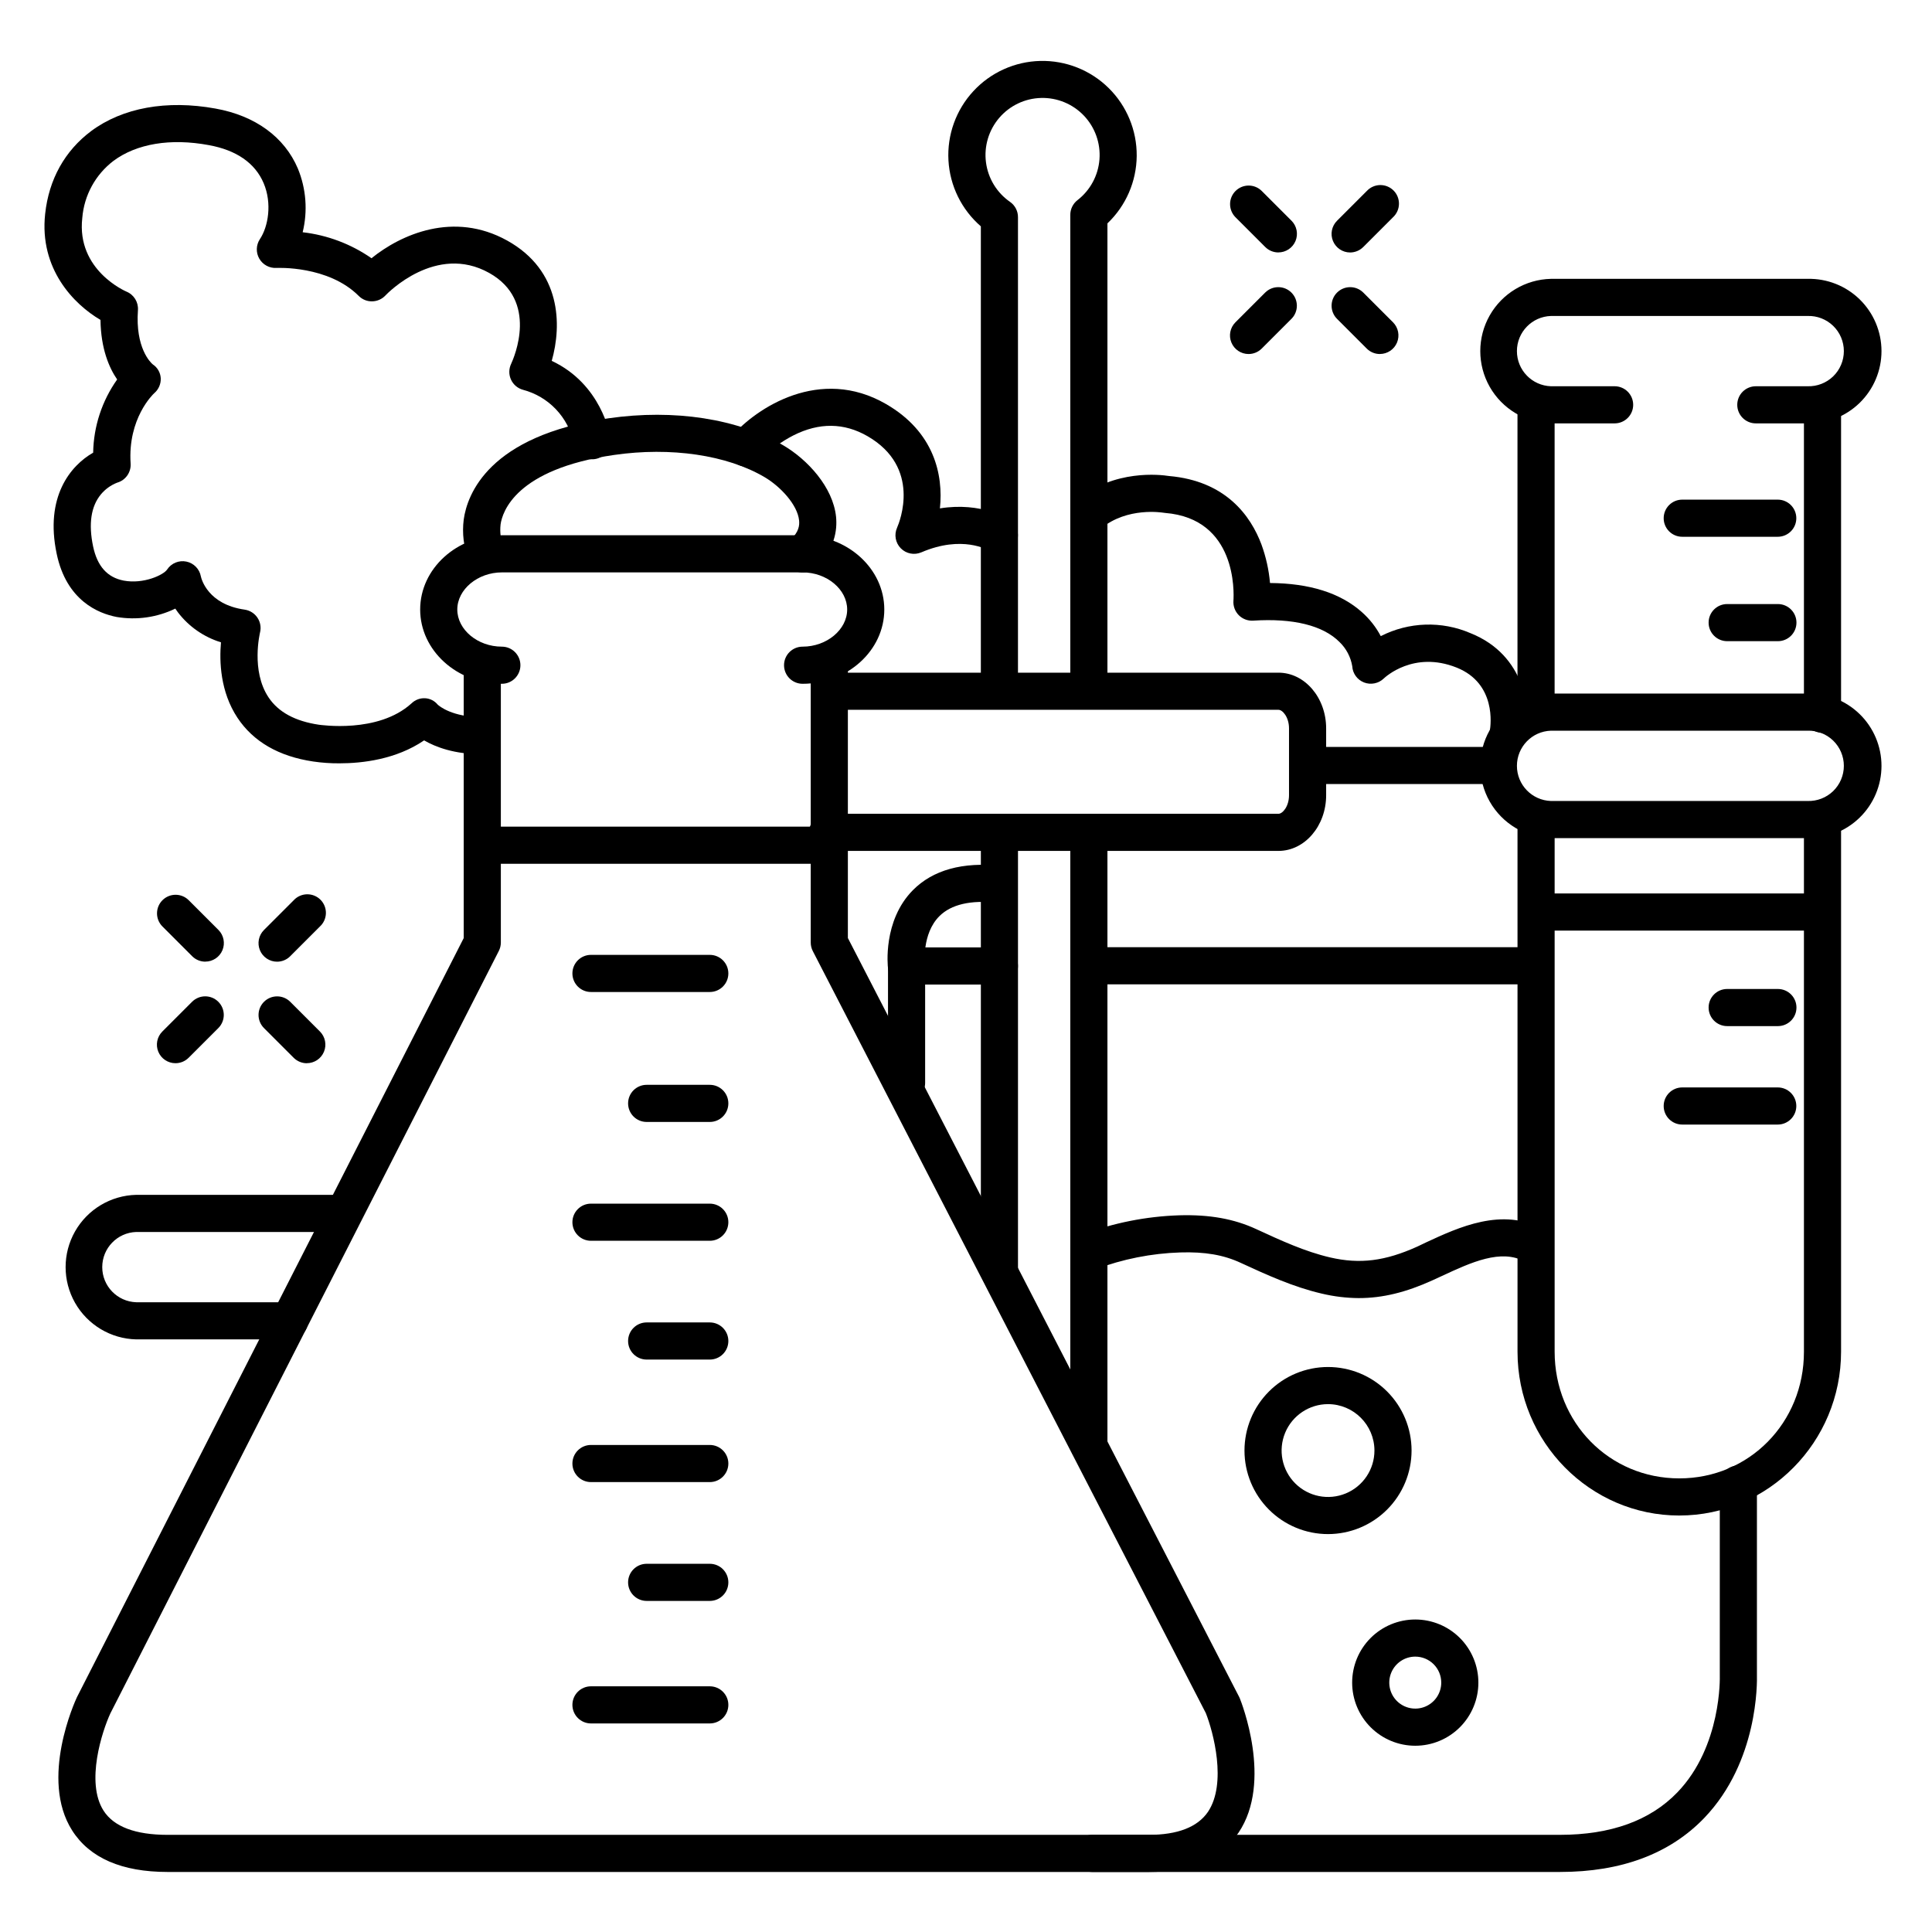 <?xml version="1.0" encoding="UTF-8"?>
<!-- The Best Svg Icon site in the world: iconSvg.co, Visit us! https://iconsvg.co -->
<svg fill="#000000" width="800px" height="800px" version="1.1" viewBox="144 144 512 512" xmlns="http://www.w3.org/2000/svg">
 <g>
  <path d="m356.7 325.21c-2.719 0-4.922-2.203-4.922-4.922 0-2.715 2.203-4.918 4.922-4.918 6.387 0 11.809-4.508 11.809-9.84 0-5.332-5.391-9.84-11.809-9.84h-79.703c-6.387 0-11.809 4.508-11.809 9.84 0 5.332 5.391 9.84 11.809 9.84 2.715 0 4.918 2.203 4.918 4.918 0 2.719-2.203 4.922-4.918 4.922-11.918 0-21.648-8.855-21.648-19.68 0-10.824 9.703-19.68 21.648-19.68h79.703c11.918 0 21.648 8.855 21.648 19.68 0 10.824-9.703 19.68-21.648 19.68z"/>
  <path d="m363.59 372.91h-91.512c-2.719 0-4.922-2.203-4.922-4.922 0-2.715 2.203-4.918 4.922-4.918h91.512c2.719 0 4.922 2.203 4.922 4.918 0 2.719-2.203 4.922-4.922 4.922z"/>
  <path d="m448.38 640.09h-259.95c-12.152 0-20.664-3.699-25.309-11-8.699-13.676 0.828-34.371 1.238-35.246l0.07-0.148 102.46-201.09v-71.332c0-2.715 2.203-4.918 4.922-4.918 2.715 0 4.918 2.203 4.918 4.918v72.512c0 0.777-0.188 1.543-0.543 2.234l-102.95 202.07c-2.156 4.676-6.602 18.215-1.801 25.742 2.715 4.258 8.434 6.422 16.992 6.422h259.95c7.703 0 12.98-2.047 15.742-6.09 5.086-7.559 1.387-21.266-0.562-26.176l-104.15-201.93c-0.363-0.695-0.551-1.469-0.555-2.254v-72.531c0-2.715 2.203-4.918 4.922-4.918s4.922 2.203 4.922 4.918v71.312l103.68 201.09c0.059 0.137 0.129 0.266 0.188 0.402 0.355 0.895 8.789 22.051-0.324 35.582-4.656 6.918-12.688 10.43-23.863 10.43z"/>
  <path d="m432.56 531.86c-2.715 0-4.918-2.203-4.918-4.922v-162.36c0-2.719 2.203-4.918 4.918-4.918 2.719 0 4.922 2.199 4.922 4.918v162.36c0 1.305-0.52 2.559-1.441 3.481-0.922 0.922-2.176 1.441-3.481 1.441z"/>
  <path d="m432.56 331.78c-2.715 0-4.918-2.203-4.918-4.918v-125.89c-0.016-1.535 0.691-2.992 1.906-3.934 3.387-2.621 5.5-6.551 5.824-10.816 0.324-4.269-1.176-8.473-4.125-11.574-2.953-3.098-7.078-4.801-11.355-4.688-4.277 0.109-8.309 2.031-11.09 5.281-2.781 3.254-4.059 7.531-3.508 11.773 0.547 4.246 2.867 8.059 6.387 10.496 1.328 0.93 2.113 2.457 2.094 4.082v125.27c0 2.715-2.203 4.918-4.918 4.918-2.719 0-4.922-2.203-4.922-4.918v-122.88c-5.109-4.426-8.211-10.734-8.586-17.484s2-13.363 6.59-18.328c4.586-4.969 10.992-7.859 17.75-8.02 6.758-0.156 13.293 2.43 18.109 7.176 4.812 4.746 7.5 11.242 7.441 18.004-0.062 6.758-2.859 13.207-7.758 17.867v123.66c0 1.305-0.52 2.555-1.441 3.477-0.922 0.922-2.176 1.441-3.481 1.441z"/>
  <path d="m408.86 485.61c-2.719 0-4.922-2.203-4.922-4.918v-116.11c0-2.719 2.203-4.918 4.922-4.918 2.715 0 4.918 2.199 4.918 4.918v116.11c0 1.305-0.516 2.555-1.441 3.477-0.922 0.926-2.172 1.441-3.477 1.441z"/>
  <path d="m626.98 338.21c-2.715 0-4.918-2.203-4.918-4.922v-82.016c0-2.719 2.203-4.922 4.918-4.922 2.719 0 4.922 2.203 4.922 4.922v82.016c0 1.305-0.52 2.555-1.441 3.481-0.922 0.922-2.172 1.441-3.481 1.441z"/>
  <path d="m589.03 545.63c-23.617 0-42.871-19.465-42.871-43.375l-0.004-141.06c0-2.719 2.203-4.922 4.922-4.922 2.715 0 4.918 2.203 4.918 4.922v141.01c0 18.824 14.504 33.582 33.035 33.582 18.527 0 33.031-14.762 33.031-33.535v-141.07c0-2.715 2.203-4.918 4.918-4.918 2.719 0 4.922 2.203 4.922 4.918v141.02c0 23.91-19.238 43.426-42.871 43.426z"/>
  <path d="m551.07 337.64c-2.719 0-4.922-2.199-4.922-4.918v-81.445c0-2.719 2.203-4.922 4.922-4.922 2.715 0 4.918 2.203 4.918 4.922v81.445c0 1.305-0.52 2.555-1.441 3.481-0.922 0.922-2.172 1.438-3.477 1.438z"/>
  <path d="m623.02 256.2h-13.707c-2.719 0-4.922-2.203-4.922-4.918 0-2.719 2.203-4.922 4.922-4.922h13.707c2.523 0.082 4.969-0.863 6.785-2.617 1.812-1.754 2.836-4.172 2.836-6.695 0-2.523-1.023-4.941-2.836-6.695-1.816-1.754-4.262-2.699-6.785-2.617h-68.004c-5.027 0.16-9.016 4.285-9.016 9.312 0 5.027 3.988 9.148 9.016 9.312h16.875c2.715 0 4.918 2.203 4.918 4.922 0 2.715-2.203 4.918-4.918 4.918h-16.875c-6.742-0.152-12.902-3.836-16.23-9.699-3.328-5.863-3.328-13.043 0-18.906 3.328-5.863 9.488-9.547 16.23-9.699h68.004c5.156-0.117 10.141 1.848 13.828 5.453 3.684 3.606 5.766 8.543 5.766 13.699s-2.082 10.094-5.766 13.699c-3.688 3.606-8.672 5.57-13.828 5.453z"/>
  <path d="m623.02 366.11h-68.004c-6.742-0.152-12.902-3.836-16.23-9.699-3.328-5.863-3.328-13.043 0-18.906 3.328-5.863 9.488-9.551 16.23-9.703h68.004c5.156-0.117 10.141 1.852 13.828 5.457 3.684 3.602 5.766 8.543 5.766 13.699s-2.082 10.094-5.766 13.699c-3.688 3.606-8.672 5.57-13.828 5.453zm-68.004-28.469c-5.027 0.164-9.016 4.285-9.016 9.316 0 5.027 3.988 9.148 9.016 9.312h68.004c2.523 0.082 4.969-0.863 6.785-2.617 1.812-1.758 2.836-4.172 2.836-6.695 0-2.523-1.023-4.941-2.836-6.695-1.816-1.758-4.262-2.703-6.785-2.621z"/>
  <path d="m540.71 351.78h-49.199c-2.719 0-4.922-2.203-4.922-4.918 0-2.719 2.203-4.922 4.922-4.922h49.199c2.719 0 4.922 2.203 4.922 4.922 0 2.715-2.203 4.918-4.922 4.918z"/>
  <path d="m550.55 404.86h-115.13c-2.715 0-4.918-2.203-4.918-4.918 0-2.719 2.203-4.922 4.918-4.922h115.13c2.719 0 4.922 2.203 4.922 4.922 0 2.715-2.203 4.918-4.922 4.918z"/>
  <path d="m482.81 369.5h-119.48c-2.719 0-4.922-2.203-4.922-4.922s2.203-4.918 4.922-4.918h119.48c1.113 0 2.793-1.969 2.793-4.922v-17.711c0-2.953-1.684-4.922-2.793-4.922h-118.49c-2.719 0-4.922-2.203-4.922-4.918 0-2.719 2.203-4.922 4.922-4.922h118.49c6.965 0 12.633 6.621 12.633 14.762v17.711c0 8.137-5.668 14.762-12.633 14.762z"/>
  <path d="m557.44 640.09h-123.98c-2.715 0-4.918-2.203-4.918-4.918 0-2.719 2.203-4.922 4.918-4.922h123.98c13.422 0 23.871-3.777 31.066-11.238 11.809-12.242 11.266-30.699 11.258-30.879v-50.852c0-2.715 2.203-4.918 4.918-4.918 2.719 0 4.922 2.203 4.922 4.918v50.566c0.059 1.969 0.363 22.996-13.941 37.914-9.125 9.508-21.984 14.328-38.223 14.328z"/>
  <path d="m384.25 435.91c-2.715 0-4.918-2.203-4.918-4.918v-30.996c0-2.719 2.203-4.922 4.918-4.922h24.602c2.715 0 4.918 2.203 4.918 4.922 0 2.715-2.203 4.918-4.918 4.918h-19.68v26.078c0 1.305-0.52 2.555-1.441 3.477s-2.176 1.441-3.481 1.441z"/>
  <path d="m272.82 295.7c-2.062 0-3.902-1.285-4.617-3.219-1.328-3.441-1.777-7.164-1.309-10.824 0.914-6.523 6.484-22.207 38.375-26.805 17.418-2.508 34.293 0.109 46.316 7.172 6.391 3.742 13.16 11.043 13.977 18.914 0.355 3.543-0.316 8.758-5.551 13.461-0.965 0.895-2.254 1.367-3.57 1.305-1.316-0.059-2.551-0.645-3.434-1.625-0.879-0.98-1.332-2.273-1.25-3.59 0.082-1.316 0.688-2.543 1.68-3.41 2.344-2.106 2.449-3.938 2.332-5.144-0.422-4.211-5.019-9.055-9.113-11.465-9.977-5.902-24.906-8.078-39.922-5.902-26.047 3.75-29.609 15.055-30.082 18.43h0.004c-0.234 2.051 0.039 4.129 0.797 6.051 0.559 1.508 0.34 3.195-0.578 4.516-0.918 1.32-2.426 2.106-4.035 2.106z"/>
  <path d="m384.25 404.92c-2.5 0.02-4.613-1.84-4.918-4.32-0.07-0.512-1.406-12.574 6.562-20.664 5.332-5.402 13.227-7.578 23.438-6.484 2.644 0.355 4.523 2.75 4.238 5.398-0.281 2.652-2.625 4.594-5.281 4.383-7.066-0.758-12.23 0.441-15.352 3.57-4.656 4.656-3.848 12.547-3.836 12.625v0.004c0.301 2.691-1.637 5.121-4.328 5.43-0.172 0.031-0.348 0.051-0.523 0.059z"/>
  <path d="m543.66 343.32c-0.297-0.004-0.594-0.027-0.887-0.078-2.652-0.5-4.41-3.043-3.938-5.699 0.215-1.277 1.77-12.387-8.797-16.621-11.414-4.566-19 2.578-19.324 2.883v0.004c-1.395 1.336-3.434 1.746-5.234 1.051-1.793-0.703-3.016-2.387-3.121-4.309-0.41-2.453-1.598-4.707-3.394-6.426-4.359-4.379-12.27-6.336-22.867-5.648-1.418 0.09-2.809-0.438-3.809-1.445-1.004-1.012-1.52-2.41-1.418-3.828 0.148-2.203 0.906-21.746-18.117-23.273h0.004c-0.176-0.008-0.352-0.031-0.523-0.066-0.078 0-9.535-1.625-16.5 4.231-1 0.84-2.293 1.246-3.598 1.129-1.301-0.113-2.5-0.738-3.34-1.738-1.746-2.086-1.473-5.191 0.609-6.938 9.84-8.266 22.207-6.742 24.355-6.406 15.133 1.301 21.695 10.586 24.543 18.164h-0.004c1.199 3.285 1.961 6.711 2.266 10.195 10.488 0.07 18.648 2.648 24.316 7.684h-0.004c2.055 1.809 3.762 3.977 5.039 6.394 7.414-3.789 16.133-4.078 23.781-0.785 14.621 5.844 16.09 20.535 14.82 27.492-0.43 2.344-2.477 4.047-4.859 4.035z"/>
  <path d="m408.86 290.77c-0.953 0.004-1.883-0.273-2.676-0.797-0.395-0.234-7.184-4.242-18.016 0.402h-0.004c-1.863 0.801-4.027 0.375-5.449-1.074-1.422-1.445-1.809-3.617-0.977-5.469 0.699-1.594 6.465-15.961-7.812-24.227-6.231-3.602-12.84-3.68-19.68-0.215-3.305 1.691-6.297 3.93-8.855 6.621-1.801 1.996-4.871 2.176-6.894 0.406-2.023-1.773-2.246-4.84-0.504-6.891 6.445-7.371 23.281-18.609 40.836-8.441 12.715 7.359 15.203 18.695 14.258 27.641 11.07-1.781 18.117 2.785 18.48 3.031 1.797 1.199 2.602 3.434 1.98 5.508-0.621 2.07-2.523 3.496-4.688 3.504z"/>
  <path d="m233.94 346.29c-2.324 0.016-4.644-0.145-6.945-0.484-9.094-1.348-15.871-5.254-20.074-11.602-4.555-6.887-4.812-14.918-4.359-19.984-4.543-1.391-8.535-4.172-11.414-7.949-0.246-0.324-0.473-0.648-0.688-0.984h-0.004c-4.824 2.34-10.258 3.113-15.547 2.215-4.82-0.926-13.285-4.328-15.883-16.727-3.188-15.113 3.641-23.371 9.664-26.812v-0.004c0.117-6.957 2.332-13.719 6.359-19.395-2.117-3.07-4.32-8.148-4.418-15.785-7.035-4.121-16.258-13.5-14.664-28.094 0.984-9.18 5.227-16.727 12.172-21.934 8.336-6.211 20.043-8.324 32.953-5.984 10.562 1.891 18.305 7.559 21.848 15.906 2.199 5.348 2.644 11.258 1.27 16.875 6.555 0.754 12.824 3.121 18.242 6.887 7.766-6.289 21.758-12.566 35.957-4.684 14.348 7.969 14.516 22.348 11.809 31.883 13.156 6.168 15.43 19.582 15.527 20.211 0.258 1.312-0.027 2.672-0.793 3.769-0.766 1.098-1.945 1.836-3.266 2.043-1.324 0.211-2.672-0.129-3.738-0.934-1.066-0.809-1.758-2.016-1.918-3.344-0.715-3.356-2.348-6.445-4.715-8.93-2.363-2.481-5.371-4.262-8.688-5.141-1.414-0.379-2.59-1.367-3.203-2.699s-0.598-2.871 0.035-4.191c0.777-1.684 7.352-16.727-5.824-24.09-14.082-7.871-26.953 5.402-27.492 5.973v0.004c-0.914 0.973-2.188 1.535-3.523 1.555-1.328 0.027-2.606-0.488-3.543-1.43-8.098-8.117-21.668-7.426-21.805-7.426-1.863 0.109-3.629-0.844-4.559-2.461-0.93-1.617-0.863-3.621 0.168-5.176 2.215-3.324 3.266-9.484 0.984-14.84-2.281-5.352-7.254-8.746-14.504-10.066-10.191-1.898-19.188-0.375-25.309 4.184-4.769 3.641-7.766 9.141-8.246 15.121-1.574 13.875 11.582 19.457 11.711 19.516 1.973 0.809 3.199 2.793 3.039 4.918-0.719 10.027 3.367 13.902 3.938 14.367 1.238 0.816 2.019 2.168 2.106 3.652 0.074 1.535-0.574 3.016-1.75 4.004-0.254 0.234-7.027 6.633-6.231 18.629v-0.004c0.152 2.316-1.332 4.426-3.562 5.059-1.684 0.656-3.176 1.73-4.328 3.121-2.617 3.18-3.305 7.805-2.055 13.777 1.113 5.254 3.758 8.227 8.117 9.062 5.273 0.984 10.586-1.516 11.512-2.953 1.113-1.672 3.125-2.496 5.09-2.09s3.484 1.965 3.844 3.938c0.148 0.688 1.859 7.41 11.602 8.797 1.387 0.199 2.621 0.98 3.394 2.144 0.777 1.164 1.02 2.602 0.668 3.957 0 0.09-2.449 10.066 2.262 17.141 2.609 3.938 7.106 6.336 13.371 7.262 0.234 0 15.625 2.422 24.512-5.656h0.004c0.961-0.941 2.269-1.438 3.613-1.367 1.293 0.07 2.5 0.68 3.324 1.684 0.461 0.422 3.879 3.324 11.809 3.324 2.719 0 4.918 2.203 4.918 4.918 0 2.719-2.199 4.922-4.918 4.922-7.352 0-12.348-1.91-15.398-3.68-7.43 5.059-16.387 6.082-22.457 6.082z"/>
  <path d="m504.12 488.01c-3.312-0.02-6.617-0.422-9.84-1.191-7.664-1.781-14.691-5.027-21.492-8.156-4.535-2.106-9.477-2.953-15.988-2.754-7.688 0.242-15.277 1.754-22.473 4.465-2.547 0.961-5.383-0.324-6.344-2.867-0.961-2.543 0.324-5.383 2.867-6.344 8.215-3.086 16.883-4.809 25.656-5.094 8.031-0.227 14.504 0.926 20.41 3.66 6.641 3.059 12.91 5.953 19.59 7.508 7.871 1.82 14.555 0.984 23.105-2.883l2.398-1.145c8.5-3.938 20.152-9.367 30.867-3.473 1.168 0.617 2.039 1.676 2.418 2.941 0.379 1.262 0.23 2.625-0.402 3.781-0.637 1.156-1.711 2.008-2.981 2.367-1.273 0.355-2.633 0.188-3.777-0.469-6.348-3.492-14.297 0.207-21.984 3.777l-2.566 1.18c-6.949 3.16-13.156 4.695-19.465 4.695z"/>
  <path d="m220.74 498.95h-40.629c-6.738-0.152-12.902-3.836-16.23-9.699-3.324-5.863-3.324-13.043 0-18.906 3.328-5.863 9.492-9.547 16.23-9.699h53.758c2.715 0 4.918 2.199 4.918 4.918s-2.203 4.922-4.918 4.922h-53.758c-5.027 0.16-9.016 4.285-9.016 9.312s3.988 9.148 9.016 9.312h40.629c2.719 0 4.922 2.203 4.922 4.922 0 2.715-2.203 4.918-4.922 4.918z"/>
  <path d="m626.19 390.62h-73.543c-2.719 0-4.922-2.203-4.922-4.922 0-2.715 2.203-4.918 4.922-4.918h73.543c2.719 0 4.918 2.203 4.918 4.918 0 2.719-2.199 4.922-4.918 4.922z"/>
  <path d="m615.12 286.25h-25.309c-2.719 0-4.918-2.199-4.918-4.918s2.199-4.922 4.918-4.922h25.309c2.719 0 4.922 2.203 4.922 4.922s-2.203 4.918-4.922 4.918z"/>
  <path d="m615.12 313.92h-13.402c-2.719 0-4.918-2.203-4.918-4.922 0-2.715 2.199-4.918 4.918-4.918h13.441c2.719 0 4.922 2.203 4.922 4.918 0 2.719-2.203 4.922-4.922 4.922z"/>
  <path d="m615.12 415.93h-13.402c-2.719 0-4.918-2.203-4.918-4.922 0-2.715 2.199-4.918 4.918-4.918h13.441c2.719 0 4.922 2.203 4.922 4.918 0 2.719-2.203 4.922-4.922 4.922z"/>
  <path d="m615.12 442.02h-25.309c-2.719 0-4.918-2.199-4.918-4.918s2.199-4.922 4.918-4.922h25.309c2.719 0 4.922 2.203 4.922 4.922s-2.203 4.918-4.922 4.918z"/>
  <path d="m332.1 406.89h-31.488c-2.715 0-4.918-2.203-4.918-4.922 0-2.715 2.203-4.918 4.918-4.918h31.488c2.719 0 4.922 2.203 4.922 4.918 0 2.719-2.203 4.922-4.922 4.922z"/>
  <path d="m332.1 441.33h-16.727c-2.719 0-4.922-2.203-4.922-4.922s2.203-4.918 4.922-4.918h16.727c2.719 0 4.922 2.199 4.922 4.918s-2.203 4.922-4.922 4.922z"/>
  <path d="m332.1 536.77h-31.488c-2.715 0-4.918-2.203-4.918-4.918 0-2.719 2.203-4.922 4.918-4.922h31.488c2.719 0 4.922 2.203 4.922 4.922 0 2.715-2.203 4.918-4.922 4.918z"/>
  <path d="m332.1 568.26h-16.727c-2.719 0-4.922-2.203-4.922-4.918 0-2.719 2.203-4.922 4.922-4.922h16.727c2.719 0 4.922 2.203 4.922 4.922 0 2.715-2.203 4.918-4.922 4.918z"/>
  <path d="m332.1 600.73h-31.488c-2.715 0-4.918-2.203-4.918-4.918 0-2.719 2.203-4.922 4.918-4.922h31.488c2.719 0 4.922 2.203 4.922 4.922 0 2.715-2.203 4.918-4.922 4.918z"/>
  <path d="m332.1 472.82h-31.488c-2.715 0-4.918-2.203-4.918-4.922s2.203-4.918 4.918-4.918h31.488c2.719 0 4.922 2.199 4.922 4.918s-2.203 4.922-4.922 4.922z"/>
  <path d="m332.1 504.3h-16.727c-2.719 0-4.922-2.203-4.922-4.922s2.203-4.922 4.922-4.922h16.727c2.719 0 4.922 2.203 4.922 4.922s-2.203 4.922-4.922 4.922z"/>
  <path d="m519.06 606.64c-4.438 0-8.691-1.766-11.828-4.902s-4.898-7.391-4.898-11.828 1.762-8.691 4.898-11.828 7.391-4.898 11.828-4.898 8.691 1.762 11.828 4.898 4.898 7.391 4.898 11.828-1.762 8.691-4.898 11.828-7.391 4.902-11.828 4.902zm0-23.617c-2.785 0-5.297 1.68-6.363 4.25-1.066 2.574-0.477 5.539 1.492 7.508 1.973 1.969 4.934 2.559 7.508 1.492 2.574-1.066 4.25-3.578 4.25-6.363 0-1.824-0.723-3.578-2.016-4.871-1.293-1.289-3.043-2.016-4.871-2.016z"/>
  <path d="m495.94 550.55c-5.871 0-11.504-2.332-15.652-6.484-4.152-4.152-6.488-9.785-6.488-15.656s2.336-11.504 6.488-15.656c4.148-4.152 9.781-6.484 15.652-6.484 5.875 0 11.504 2.332 15.656 6.484s6.484 9.785 6.484 15.656c-0.004 5.871-2.34 11.5-6.488 15.648-4.152 4.152-9.781 6.488-15.652 6.492zm0-34.441c-4.973 0-9.457 3-11.363 7.594-1.902 4.598-0.852 9.887 2.668 13.406 3.516 3.516 8.809 4.57 13.402 2.664 4.598-1.902 7.594-6.387 7.594-11.363-0.012-6.789-5.512-12.289-12.301-12.301z"/>
  <path d="m501.81 210.91c-1.992 0.004-3.789-1.195-4.555-3.039-0.762-1.84-0.34-3.957 1.07-5.367l7.871-7.871h0.004c0.906-0.988 2.176-1.559 3.516-1.59 1.34-0.027 2.633 0.492 3.582 1.438 0.949 0.949 1.469 2.242 1.441 3.582-0.027 1.34-0.598 2.609-1.582 3.519l-7.871 7.871h-0.004c-0.918 0.926-2.168 1.449-3.473 1.457z"/>
  <path d="m474.88 237.82c-1.992 0-3.785-1.203-4.547-3.043-0.762-1.84-0.336-3.957 1.07-5.363l7.871-7.871h0.004c1.918-1.922 5.035-1.926 6.961-0.004 1.922 1.922 1.926 5.039 0.004 6.961l-7.871 7.871c-0.926 0.93-2.184 1.449-3.492 1.449z"/>
  <path d="m509.68 237.82c-1.301 0-2.551-0.516-3.473-1.438l-7.871-7.871c-1.926-1.918-1.934-5.035-0.016-6.961 1.918-1.926 5.035-1.934 6.961-0.016l7.871 7.871h0.004c1.41 1.41 1.832 3.527 1.07 5.367-0.766 1.844-2.562 3.043-4.555 3.039z"/>
  <path d="m482.78 210.9c-1.305 0-2.559-0.52-3.481-1.445l-7.871-7.871h-0.004c-0.922-0.926-1.441-2.176-1.441-3.481-0.004-1.309 0.516-2.559 1.438-3.484 1.922-1.922 5.039-1.926 6.961-0.004l7.871 7.871h0.004c1.41 1.41 1.832 3.527 1.07 5.367-0.766 1.844-2.562 3.039-4.555 3.039z"/>
  <path d="m217.44 398.86c-1.992 0.004-3.793-1.195-4.555-3.035-0.762-1.84-0.34-3.961 1.07-5.367l7.871-7.871c0.906-0.988 2.18-1.562 3.519-1.59 1.34-0.027 2.633 0.492 3.582 1.438 0.945 0.945 1.469 2.238 1.441 3.578-0.027 1.34-0.602 2.613-1.586 3.519l-7.871 7.871v0.004c-0.918 0.926-2.168 1.449-3.473 1.453z"/>
  <path d="m190.5 425.76c-1.992 0-3.785-1.199-4.547-3.039-0.758-1.84-0.336-3.957 1.074-5.363l7.871-7.871c1.922-1.926 5.039-1.926 6.961-0.004 1.926 1.922 1.926 5.035 0.008 6.961l-7.871 7.871h-0.004c-0.926 0.93-2.18 1.449-3.492 1.445z"/>
  <path d="m225.31 425.77c-1.301 0-2.551-0.516-3.473-1.438l-7.871-7.871c-1.93-1.918-1.934-5.035-0.016-6.961s5.035-1.934 6.961-0.016l7.871 7.871c1.41 1.406 1.836 3.527 1.07 5.367-0.762 1.844-2.559 3.039-4.555 3.035z"/>
  <path d="m198.41 398.85c-1.309 0-2.562-0.52-3.484-1.445l-7.871-7.871v-0.004c-0.926-0.922-1.445-2.172-1.445-3.477 0-1.309 0.516-2.559 1.441-3.484 1.918-1.922 5.035-1.926 6.961-0.004l7.871 7.871c1.41 1.406 1.832 3.527 1.07 5.367-0.762 1.84-2.559 3.039-4.555 3.035z"/>
 </g>
</svg>